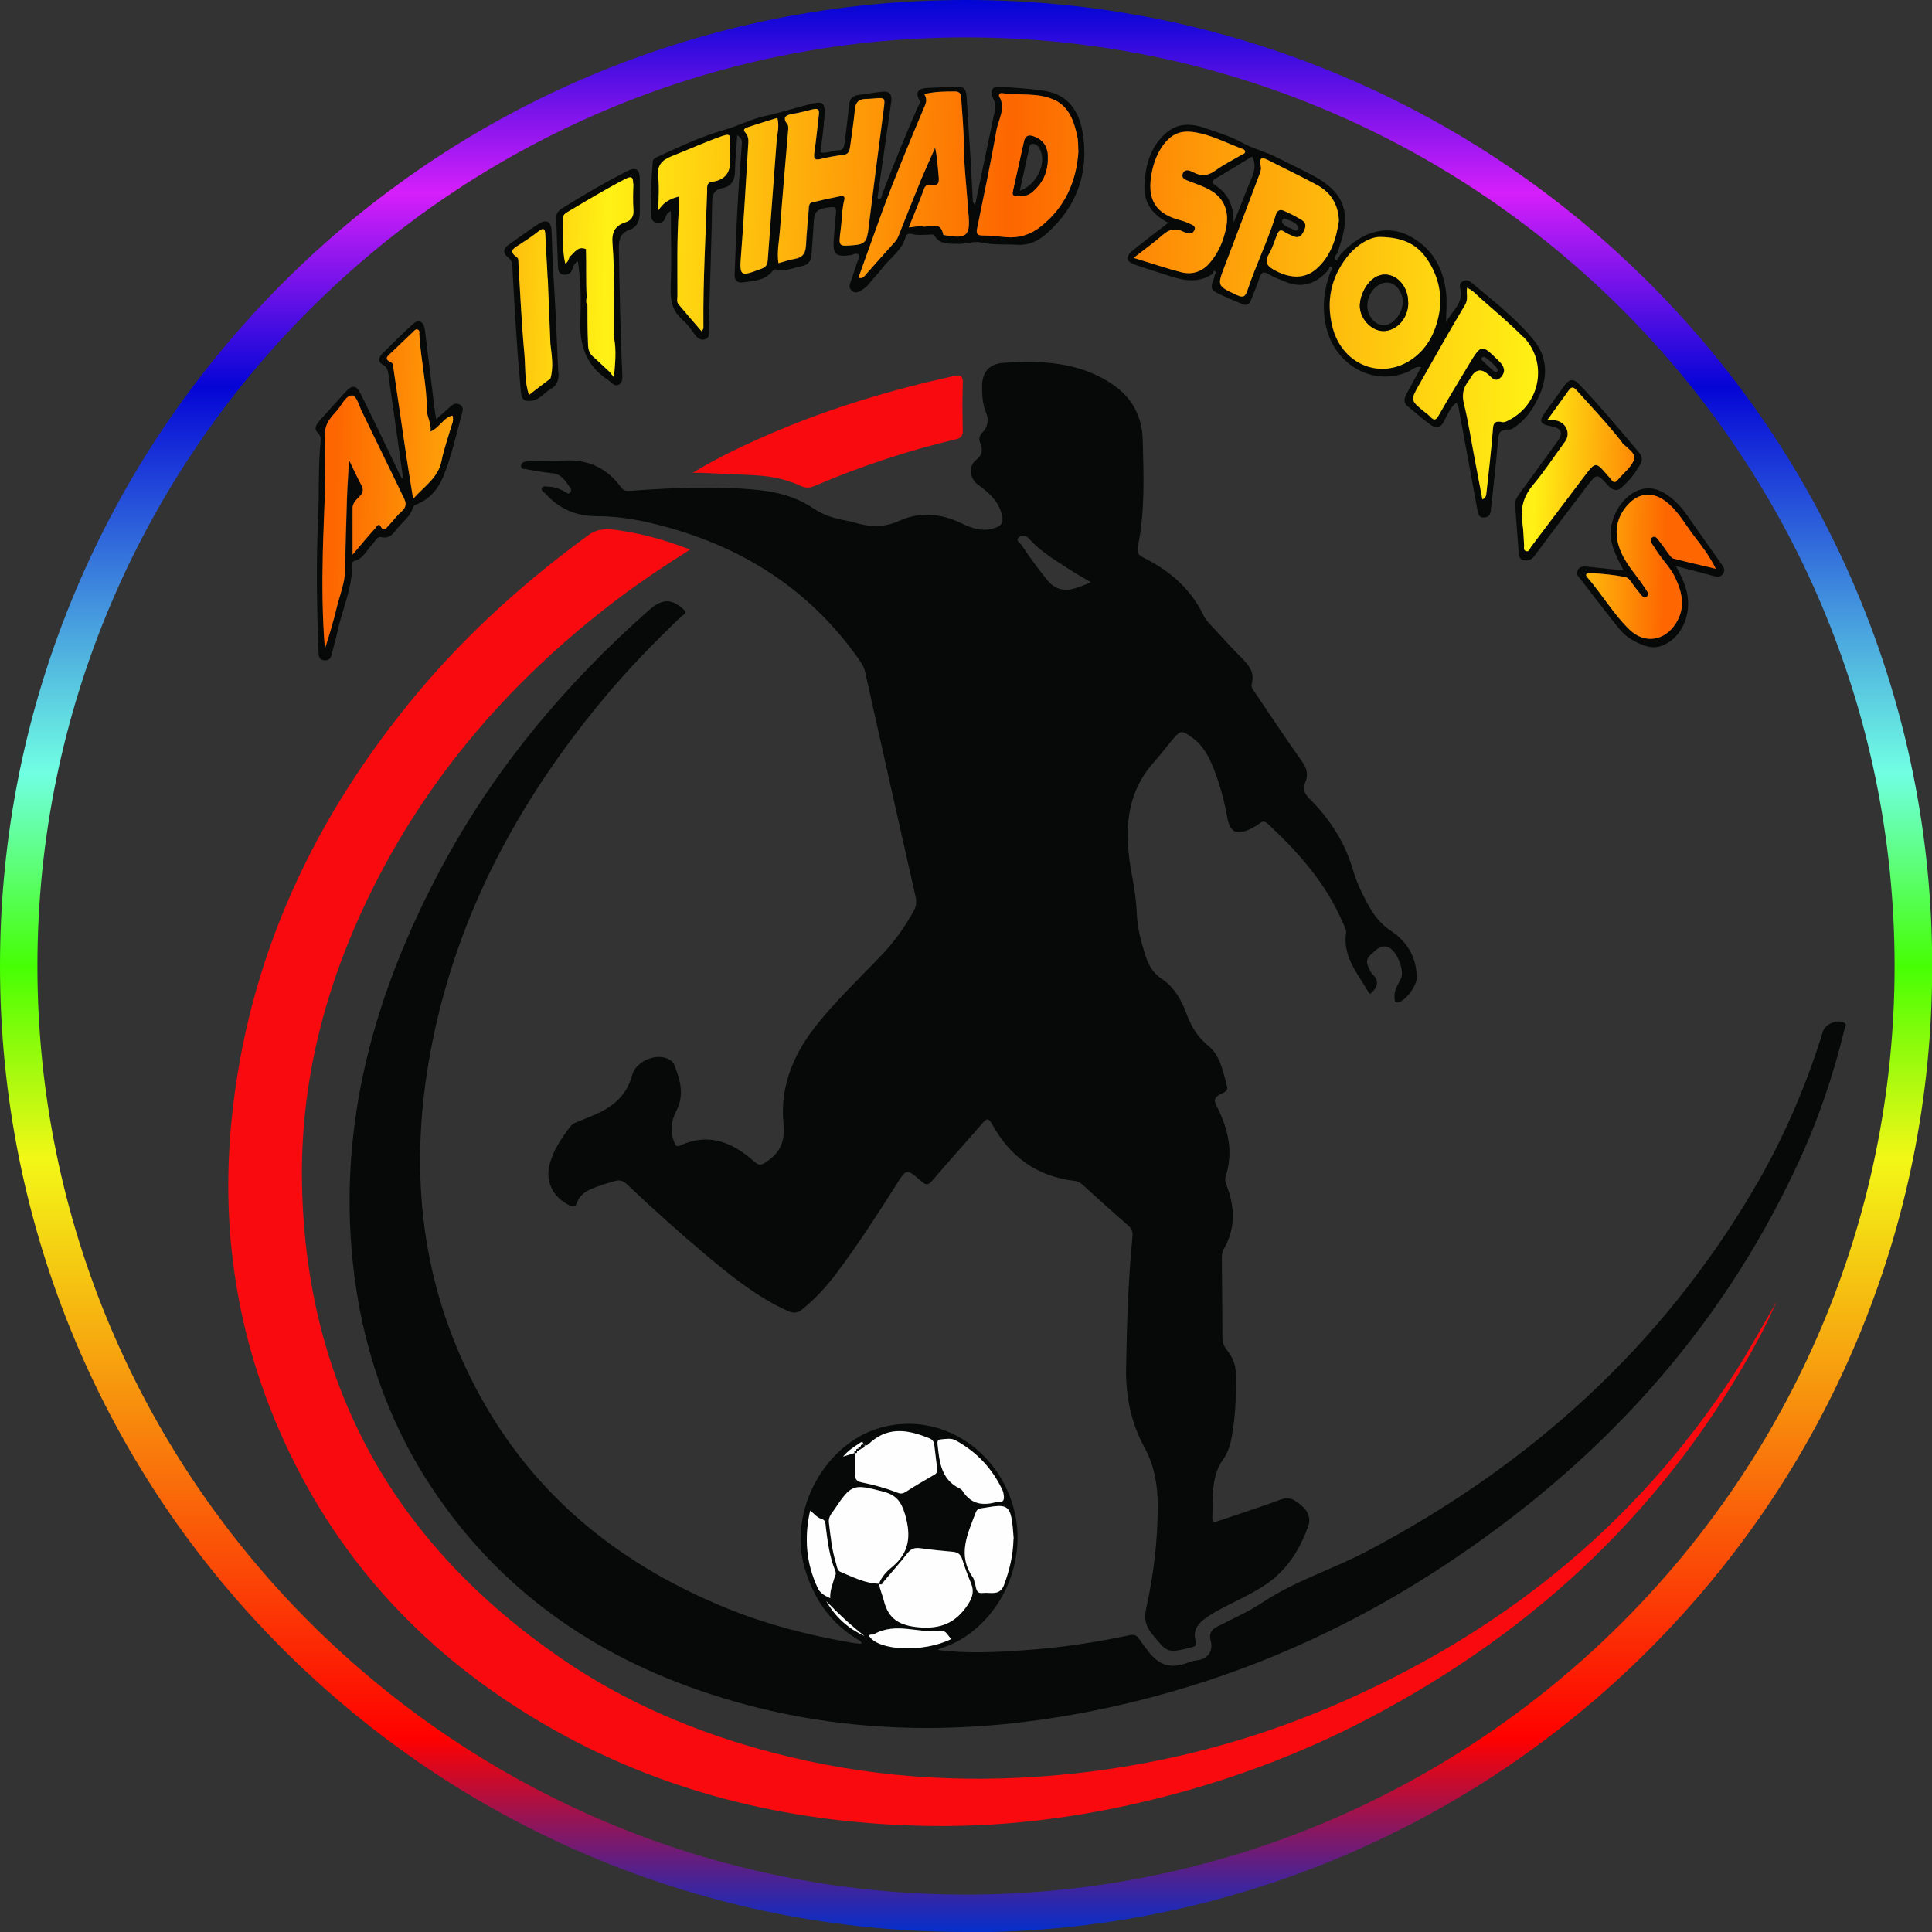 <?xml version="1.0" encoding="UTF-8"?>
<svg xmlns="http://www.w3.org/2000/svg" version="1.1" xmlns:xlink="http://www.w3.org/1999/xlink" viewBox="0 0 1033 1033">
  <rect x="0" y="0" width="1033" height="1033" fill="#333333" stroke="none"/>
  <defs>
    <style>
      .cls-1 {
        fill: url(#linear-gradient-15);
      }

      .cls-2 {
        fill: url(#linear-gradient-13);
      }

      .cls-3 {
        fill: url(#linear-gradient-2);
      }

      .cls-4 {
        fill: #070909;
      }

      .cls-5 {
        fill: url(#linear-gradient-10);
      }

      .cls-6 {
        fill: url(#linear-gradient-12);
      }

      .cls-7 {
        fill: url(#linear-gradient-4);
      }

      .cls-8 {
        fill: url(#linear-gradient-3);
      }

      .cls-9 {
        fill: url(#linear-gradient-5);
      }

      .cls-10 {
        fill: url(#linear-gradient-8);
      }

      .cls-11 {
        fill: url(#linear-gradient-14);
      }

      .cls-12 {
        fill: url(#linear-gradient-7);
      }

      .cls-13 {
        fill: url(#linear-gradient-9);
      }

      .cls-14 {
        fill: url(#linear-gradient-11);
      }

      .cls-15 {
        fill: url(#linear-gradient-6);
      }

      .cls-16 {
        fill: #fefefe;
      }

      .cls-17 {
        fill: url(#linear-gradient);
      }

      .cls-18 {
        fill: #f90a0f;
      }

      .cls-19 {
        fill: url(#New_Gradient_Swatch_1);
      }
    </style>
    <linearGradient id="linear-gradient" x1="183.2" y1="89.2" x2="896" y2="109.4" gradientUnits="userSpaceOnUse">
      <stop offset="0" stop-color="#fd6600"/>
      <stop offset=".2" stop-color="#fff115"/>
      <stop offset=".5" stop-color="#fd6600"/>
      <stop offset=".9" stop-color="#fff115"/>
      <stop offset="1" stop-color="#fd6600"/>
    </linearGradient>
    <linearGradient id="linear-gradient-2" x1="183.5" y1="78.4" x2="896.3" y2="98.5" xlink:href="#linear-gradient"/>
    <linearGradient id="linear-gradient-3" x1="183.2" y1="90.3" x2="896" y2="110.4" xlink:href="#linear-gradient"/>
    <linearGradient id="linear-gradient-4" x1="182.4" y1="118.9" x2="895.2" y2="139.1" xlink:href="#linear-gradient"/>
    <linearGradient id="linear-gradient-5" x1="182.9" y1="98.4" x2="895.7" y2="118.5" xlink:href="#linear-gradient"/>
    <linearGradient id="linear-gradient-6" x1="180.3" y1="193.3" x2="893.1" y2="213.4" xlink:href="#linear-gradient"/>
    <linearGradient id="linear-gradient-7" x1="181.6" y1="146.2" x2="894.4" y2="166.4" xlink:href="#linear-gradient"/>
    <linearGradient id="linear-gradient-8" x1="182.7" y1="107.9" x2="895.5" y2="128" xlink:href="#linear-gradient"/>
    <linearGradient id="linear-gradient-9" x1="183" y1="95.3" x2="895.8" y2="115.5" xlink:href="#linear-gradient"/>
    <linearGradient id="linear-gradient-10" x1="177.8" y1="279" x2="890.6" y2="299.1" xlink:href="#linear-gradient"/>
    <linearGradient id="linear-gradient-11" x1="179.5" y1="220.3" x2="892.3" y2="240.4" xlink:href="#linear-gradient"/>
    <linearGradient id="linear-gradient-12" x1="177.7" y1="283.2" x2="890.5" y2="303.3" xlink:href="#linear-gradient"/>
    <linearGradient id="linear-gradient-13" x1="179.1" y1="232.6" x2="891.9" y2="252.8" xlink:href="#linear-gradient"/>
    <linearGradient id="linear-gradient-14" x1="181.6" y1="144" x2="894.4" y2="164.2" xlink:href="#linear-gradient"/>
    <linearGradient id="linear-gradient-15" x1="181.1" y1="163.8" x2="893.9" y2="183.9" xlink:href="#linear-gradient"/>
    <linearGradient id="New_Gradient_Swatch_1" data-name="New Gradient Swatch 1" x1="516.5" y1="1033" x2="516.5" y2="0" gradientUnits="userSpaceOnUse">
      <stop offset="0" stop-color="#062fcb"/>
      <stop offset=".1" stop-color="#fe0100"/>
      <stop offset=".4" stop-color="#f3f716"/>
      <stop offset=".5" stop-color="#46ff04"/>
      <stop offset=".6" stop-color="#71ffe3"/>
      <stop offset=".8" stop-color="#0505d6"/>
      <stop offset=".9" stop-color="#d61ffa"/>
      <stop offset="1" stop-color="#0005d5"/>
    </linearGradient>
  </defs>
  <!-- Generator: Adobe Illustrator 28.7.0, SVG Export Plug-In . SVG Version: 1.2.0 Build 136)  -->
  <g>
    <g id="Layer_1">
      <g>
        <g>
          <path class="cls-4" d="M732,531c-5.9-10.3-14.2-19.3-12.3-32.4.3-1.7-1.1-3.8-1.9-5.6-8.9-20.8-23.6-37.3-39.9-52.5-1.8-1.6-2.9-1.5-4.6-.1-1.4,1.1-3.1,2-4.7,2.8-7.2,3.6-11,1.9-12.4-6.1-1.6-8.9-3.9-17.5-7.2-25.9-2.5-6.4-5.6-12.5-11.4-16.7-5.8-4.2-6.3-4.2-10.8,1.1-3.1,3.7-6,7.6-9.2,11.2-16.4,17.9-16.5,39.1-12.4,61,1.3,6.7,2.3,13.5,2.6,20.3.3,7.9,2.3,15.5,4.7,22.9,1.6,5,3.9,9.2,8.6,12.3,6.4,4.3,10.3,10.7,13,17.9,2.5,6.9,5.7,12.9,11.9,17.9,6.4,5.1,8,14,10.1,21.9.7,2.7-2.4,3.3-4.1,4.3-2.6,1.6-3.1,2.9-1.6,5.9,6.2,12,9.3,24.6,4.9,38-.6,2,.2,3.6.8,5.3,4.2,11.3,4.5,22.4-1.7,33.2-1.1,1.8-1.1,3.8-1.1,5.8.1,14,.3,28,.3,42,0,3.2,1.6,5.4,3.3,7.6,3,3.9,4,8.2,4,13.1,0,9-.2,18-1.5,26.9-.8,6-1.8,12.2-5.3,17-6.9,9.7-5.3,20.5-5.9,31.2-.2,3.2,1.4,2.6,3.3,1.9,11.2-3.8,22.4-7.4,33.5-11.5,4.9-1.8,8,.8,11.1,3.5,3.2,2.7,4.9,6.4,3.4,10.7-4.6,13.1-11.8,24.2-23.6,31.9-6.3,4.1-13.1,7.3-19.8,10.7-4.5,2.3-8.9,4.6-12.8,7.7-3.6,2.9-5.4,6.5-4,11,.8,2.6,0,3-2.2,3.6-13,3.2-12.8,3.1-21.1-7.1-3.4-4.2-4.4-8-3.2-13.5,4-18.2,6.3-36.8,6.2-55.5,0-10.9-1.9-21.3-7.1-30.8-7.3-13.4-10.1-27.6-9.8-42.8.4-23.3,1.1-46.6,3.4-69.9.3-2.7-.5-4.3-2.4-6-8.1-7.1-16.2-14.4-24.2-21.7-1.3-1.2-2.5-1.9-4.3-2.1-20.1-2.3-34.6-12.9-44.2-30.4-2.1-3.8-3.1-2.7-5.3-.2-8.8,10.2-17.9,20.2-26.7,30.5-2.3,2.7-3.4,2.3-5.8.3-8-7-8-6.8-13.6,2.2-10,15.8-20.1,31.4-31.3,46.4-5.5,7.4-11.6,14.1-18.8,19.9-2.6,2.1-4.7,2.2-7.6.9-16-7.2-29.5-18-42.8-29.1-14.8-12.4-29.2-25.3-43.2-38.6-2.1-2-3.9-2.6-6.6-1.8-4.2,1.2-8.3,2.4-12.3,4.1-3.5,1.5-6.5,3.6-7.8,7.3-1,2.8-2.3,2.5-4.5,1.4-9-4.6-12.9-13.3-9.9-23,2.2-7.1,6.3-13.2,10.8-19,1.2-1.6,2.9-2.1,4.6-2.8,4.9-2.1,9.9-3.8,14.5-6.6,7-4.2,11.8-10,13.9-18.1,1.8-7,12-11.6,18.6-8.9,1.8.7,3.2,1.7,4,3.6,3.2,8.1,5.4,16.1,1,24.5-2.7,5.2-3.4,10.8-1.2,16.4.6,1.5.9,3.2,3.5,2,15.2-7,27.9-1.5,39.3,8.6,2.8,2.5,4.1,2,6.9,0,7.4-5.1,9.7-11.1,8.8-20.4-1.8-18.8,4.7-35.6,16.2-50.6,11-14.3,24.2-26.6,36.6-39.7,6.6-6.9,12-14.6,16.7-23,1.5-2.6,1.8-5,1.1-8-9.1-40.1-18.1-80.2-27-120.3-.5-2.4-1.8-4.2-3.1-6.2-28.1-40.1-67.1-63.3-114.3-73.8-8.7-1.9-17.3-3-26.2-3-10.8,0-20.1-4-27.4-12.2-.7-.8-2.3-1.4-1.8-2.7.6-1.6,2.3-.9,3.5-.9,3.2.1,6.2,1.2,9,2.8.8.4,1.5,1.5,2.6.4.8-.9.7-1.9,0-2.7-2.5-3.5-4.6-7.3-9.7-7.7-4.8-.4-9.6-1.4-14.3-2.2-.9-.1-2.1,0-2.2-1.4-.1-1.4.8-2.2,2-2.5,1.1-.3,2.3-.3,3.4-.4,6.2-.1,12.3,0,18.5-.3,12.5-.5,22.3,4.4,29.6,14.4,1.5,2.1,3.1,1.9,5.1,1.8,22.8-1.6,45.6-2.7,68.4-.4,10.4,1.1,20.4,3.8,29.1,9.7,5.5,3.7,11.3,5.5,17.5,6.6,1.5.3,3,.5,4.4,1,8.3,2.6,16,2.9,24.4-.9,10.8-4.9,22-3.9,32.9,1.3,5.7,2.8,11.7,4.9,18.3,2.5,3.1-1.1,4.4-2.6,3.6-6.3-1.6-7.9-7.1-12.5-13.1-16.9-4.2-3.1-5-9.7-1-12.9,3.4-2.6,4-5.3,2.5-8.9-1-2.4-.7-4.2,1.3-6.2,2.8-2.8,3.2-6.8,1.8-10.2-2-4.6-2.2-9.4-2.2-14.2,0-7.3,3.5-12.1,11.5-12.6,20.2-1.3,40.2-.6,58.1,11.4,10.9,7.3,16,17.7,16.3,29.9.5,18.9,1.3,38-2.6,56.8-.7,3.2.2,4.6,3.1,6.1,14.1,7,25.5,16.9,32.3,31.4.8,1.6,2.1,3,3.3,4.3,5.4,5.9,10.8,11.8,16.4,17.5,4,4,7.5,7.9,5.8,14.2-.6,2.2,1.1,3.7,2.2,5.4,8.1,12,16.1,24.1,24.5,35.9,2.7,3.8,3.7,7.1,1.9,11.4-1.5,3.4-.6,5.9,2.2,8.7,10.9,10.8,19.1,23.5,23.4,38.4,1.8,6.3,4.6,12.1,7.7,17.8,3.1,5.7,6.7,10.7,12.5,14.5,8.7,5.8,13.8,14.2,13.8,25.1,0,4.2-5.5,11.7-9.4,13-2.4.8-2.4-.8-2.5-2.4-.3-3.7,1.6-6.7,3.3-9.8,2.5-4.5-2.3-16.2-7.3-17.4-4-.9-6.3,2.2-8.9,4.5-2.3,2-2.1,4.3-.9,6.7.6,1.2,1.1,2.5,2,3.4,3.6,3.6,3.2,6.9-1.2,10.6ZM583.4,311.4c-3.8-2.3-7.7-4.4-11.4-6.8-7.6-5-15.6-9.6-21.7-16.5-1.8-2.1-4-2.1-5.6-.7-1.8,1.6.7,2.9,1.5,4,4.3,6.5,8.9,12.8,13.8,18.8,4.1,5,8.9,6,14.6,4.4,2.8-.8,5.5-1.9,8.8-3.3Z"/>
          <path class="cls-4" d="M502,882.3c15.6,1.9,30.9,1.1,46.2,0,18.8-1.3,37.4-4.1,55.8-8,2.4-.5,3.7,0,5,1.9,1.5,2.2,3.1,4.3,4.7,6.4,6,8,12.4,9.9,21.7,6.3,1.6-.6,3.1-1,4.8-1.2,5.8-.8,8.6-4.9,7.1-10.7-1-3.7.5-5.7,3.4-7.2,8-4.2,16.5-7.8,24-12.8,17.7-11.8,38.1-18,56.8-27.9,86.5-45.7,156.6-108.8,206.4-193.6,15.6-26.5,27.7-54.6,36.8-84,1.2-4,7.7-6.7,11.3-4.7,1.8,1,.5,2.4.2,3.5-6,25-14.3,49.2-25.2,72.5-41.9,90.2-106.7,160.2-189.2,214.5-56.6,37.3-118.1,63.2-184.7,76.9-69.7,14.3-139,13.9-207.3-8.4-62.3-20.3-113.4-56.1-149.7-111.5-23.6-36-36.8-75.9-41.4-118.6-8.1-75.9,11.9-145.5,47.2-211.6,28.3-52.9,66.2-98.2,111-137.8,7.2-6.3,12.1-6.5,18.9-.2,2,1.9-.7,2.7-1.6,3.6-15.2,14.5-29.8,29.6-43.1,45.8-44,53.4-76,112.8-89.8,181.1-12.2,60.2-8.5,119.2,18,175.3,28.8,61.3,76.7,102.4,138.8,127.8,21.8,8.9,44.5,14.7,67.7,18.7,1.6.3,3.2.3,4.9.5-.3-1.9-1.8-2.1-2.9-2.8-14.4-9-23.1-22-27.7-38.2-8.6-30,10.7-66.2,40.9-74.6,29.1-8.1,59,8.7,69.6,38.6,11.9,33.4-8.2,70.2-37.4,79.4-.6.2-1.1.5-1.7.8ZM462.1,772.9c-1,0-.1-3-2.4-1.4-3,2.1-6.2,3.9-9,7.3,2.6-.8,4.5-1.4,6.4-2,0,3.9,0,7.7,0,11.6,0,2.5,1,3.8,3.7,4.3,6.5,1.2,12.9,3,19.1,5.5,1.8.7,3,.5,4.5-.5,4.6-3,9.3-5.7,14.1-8.5,1.5-.9,2.9-1.5,2.6-3.6-.6-4.4-1.1-8.9-1.6-13.3-.2-1.6-1.2-2.6-2.7-3.2-10.6-4.3-21-6.5-30.9,1.8-1.1.9-2,2.3-3.8,2.1ZM470,846.8c.4,3.1,1.8,6,2.6,9,2.5,10,8.6,13.3,18.8,14.2,11.8,1.1,19.7-2.5,26-12,2.5-3.8,3.7-7.2,1.8-11.5-1.8-4.3-3.4-8.6-4.8-13.1-.8-2.6-2.4-3.6-5.1-3.8-5.8-.5-11.6-1.1-17.3-1.9-2.9-.4-4.9.2-6.8,2.7-3.9,5.1-8.2,10-12.5,14.9-.7.8-1,2.7-2.8,1.4,1.3-3.7,4.1-6.6,6.9-8.9,9.4-7.9,10.2-16.8,7-28.2-2-7-4.8-10.4-11.8-12.2-15.8-4.1-16.8-4.1-26.1,9.8-1.4,2-3.1,3.8-2.8,6.7.9,7.4,1.6,14.9,3.9,22.1.5,1.6.6,3.6,2.2,4.3,6.7,2.8,13.2,6.3,20.7,6.4ZM541.9,822.8c-.3-3.1-.4-6.3-.9-9.4-1.1-7.4-3-8.9-10.4-7.8-2.1.3-4.2.7-6.4,1-1.5.2-2.2,1.1-2.7,2.5-4.2,11.3-9.8,22.6-1.4,34.4.6.9.6,2.2,1.1,3.3.8,2.1.3,5.4,4.1,5,4.1-.5,9.1,1.8,11.4-4.2,3.1-8,5-16.1,5.1-24.7ZM536.6,798.9c0,.2,0-1-.5-2-5.4-11.7-13.8-20.6-25.1-26.7-2.5-1.4-5.2-.7-7.8-.5-1.8.1-2,1.1-1.8,2.7,1,9.4,1.8,18.8,11.9,23.6.6.3,1.1.8,1.5,1.3,4.6,7.3,11.2,8.1,18.7,5.7.3,0,.7,0,1,0,2,.2,2.7-.8,2.2-4ZM433.2,807.7c-3.3,14.5-2.2,28.2,4,41.4,1.3,2.7,3.6,4.1,6.7,5.5-.3-4,1.1-7.1,2.1-10.4.4-1.3,1.3-2.5.6-4.2-3.1-7.6-4.1-15.7-5.1-23.7-.2-1.6,0-3.4-2.1-4-2.5-.7-4-2.8-6.2-4.5ZM508.7,876.3c-2.1-1.6-2.7-4.6-5.5-4.3-11.9,1.5-24.3-4.9-35.9,1.8-.8.5-2-.2-2.7.7,4.6,8.2,29.1,9.3,44.1,1.8ZM462.2,874.7c-7.3-5.7-14.1-11.9-20.4-18.6,4.8,8.4,11.7,14.7,20.4,18.6Z"/>
          <path class="cls-18" d="M368.9,293.9c-14.8,9.3-28.7,18.7-42,28.9-54.9,42.3-99.1,93.6-129.5,156.1-23.8,48.9-37.1,100.6-35.9,155.1,2.3,108,50,191.7,138.4,252.6,34.5,23.8,72.7,39.9,113.2,50.5,49.8,13.1,100.4,16.6,151.6,12.1,51-4.5,100-16.7,147-36.7,89.1-38,162.1-95.8,215.3-177.6,8.2-12.7,15.3-26,23-39-2.9,6.1-5.6,12.3-8.8,18.2-48.3,90.4-119.3,157.6-209.8,204.9-34,17.8-69.7,31.4-106.8,41.1-41.6,10.9-84,16.8-127,16.2-71.1-1-138.9-16.3-201.4-51.4-61.9-34.8-109.9-83.1-141-147.3-27.3-56.4-37.6-116.1-31.4-178.6,8.6-86.9,44-162.1,99.5-228.6,26.8-32,57.6-59.7,91.3-84.3,5.3-3.9,10.8-3.3,15.9-2.6,12.8,1.8,25.3,5.3,38.4,10.3Z"/>
          <path class="cls-4" d="M521.5,108.9c3.5-16.8,7-33.3,10.4-49.8.5-2.3.1-4.5-1-6.7-1.8-3.7-.4-6.3,3.4-6,8.3.5,16.6.9,24.8,2.3,12,2,17.9,10.9,19.7,21.8,3.7,21.5-2.9,40-19.4,54.6-4.2,3.7-9.4,6.1-15,5.8-6.8-.4-13.5.2-20.3-1.3-3.7-.8-7.7,1-11.8.8-4.7-.2-9.6.6-12.7-4.4-.6-1-2.2-.5-3.3-.5-2.8,0-5.6.4-8.4-.3-1.2-.3-3.1-.6-3.7,1.5-1.9,7.2-8.2,11.1-12.4,16.6-2.2,2.9-4.8,5.5-7.1,8.4-1.5,1.9-3.4,3.2-5.4,4.2-1.4.7-2.9.6-4.1-.7-1-1.1-1.2-2.1-.7-3.6,1.6-4.4,2.9-8.8,4.5-13.2.9-2.4,0-3-2.2-2.6-.6.1-1.2.5-1.9.6-8,1.2-9.8-.5-9.1-8.4.4-4.8.7-9.6,1.2-14.4.3-2.7-.8-3.1-3.1-2.8-7.5.9-8.6,2.1-8.9,9.5-.3,5.3-.7,10.6-1.1,15.9-.3,3-1.4,5.3-4.8,6-4.3.9-8.4,2.8-13,2.1-.9-.1-2.1-.7-2.8.3-4,5.4-10.1,5.6-16,6.4-3.3.4-4.6-1.2-4.5-4.3.5-11.8.8-23.6,1.5-35.4.6-11.6,1.5-23.2,2.4-34.8.1-1.9-.7-3.1-2.5-4.2-.4,6.4-1.1,12.6-1.2,18.9,0,5-1.7,8.4-6.8,9.4-4.1.8-5.3,3.1-5.4,7.3-.4,22.8-1.2,45.6-1.9,68.4,0,1.9.7,4.3-1.9,5.1-2.6.8-4.2-.8-5.7-2.8-1.9-2.7-4-5.5-6.4-7.6-5.4-4.7-6.6-10.4-6.3-17.4.5-13.4.1-26.9.1-40.6-2,.4-2.5,2.3-3,3.6-.8,2.3-2.5,2.6-4.2,2.5-2.2,0-3.3-1.9-3.4-3.7-.4-9.7.2-19.3.9-28.9.1-1.7,1.8-2.3,3.1-2.9,11.5-5.3,22.9-10.7,35-14.1,7.5-2.1,14.3-5.8,22-7.5,7.9-1.7,15.6-4.2,23.5-6.2,7.6-2,8.8-1.1,8.2,6.9-.4,6.2-1.4,12.5-2.1,18.8,3.7.6,6.7-1.2,9.9-1.2,2.5,0,2.7-2.1,3-3.9.8-6.6,1.7-13.2,2.3-19.8.3-3.4,1.6-5.3,4.9-5.8,4.4-.6,8.9-1.4,13.3-1.8,3.3-.3,4.9,1.5,4.5,4.9-2.5,17.2-4.9,34.5-7.4,51.7,0,.2.2.5.4.8,1.8.2,1.7-1.4,2-2.3,6-15.8,12.4-31.4,19.1-46.9.5-1.1,1.6-2.2.8-3.7-2.5-4.9.2-6.3,4.5-6.5,5.2-.3,10.3-.3,15.5-.7,3.7-.2,5.1,1.6,5.3,5,.7,11,1.4,21.9,2.1,32.9.4,7.5.8,15,1.2,22.4,0,.9,0,2,1.3,2.8ZM416.4,140.7c3-.8,5.8-1.8,8.8-2.3,4.2-.7,5.7-3.1,5.9-7.1.3-6.5,1-12.9,1.5-19.4.1-1.4,0-3.3,1.8-3.7,5-1.2,10-2.3,15.1-3.3,1.2-.2,2.7-.2,2.1,2-1.3,5.2-1.2,10.5-1.9,15.8-1.2,9.4-1.4,9.1,7.9,8.3,4.4-.4,5.9-2,6.5-6.2,2.7-21.9,5.5-43.9,8.4-65.8.9-7,1.1-7-5.6-6.4-1.2.1-2.3.2-3.5.2-3.6,0-5.8,1.3-6.2,5.4-.6,6.8-1.7,13.5-2.6,20.3-.3,2-.7,3.8-3.4,4.2-4.1.5-8.2,1.2-12.2,2.2-3.6.9-3.9-.4-3.5-3.5,1-6.6,1.6-13.2,2.4-19.8.3-2.5.2-4.1-3.4-3.2-3.4.8-6.7,1.8-10.2,2.3-4,.7-6.2,1.7-3.1,5.9.5.7.4,1.9.3,2.9-1.5,17.9-3.1,35.7-4.4,53.6-.4,5.7-1.7,11.5-.8,17.5ZM576.6,81.4c-.2-3.1,0-5.8-.6-8.4-1.7-8.1-4.4-16-12.6-19.7-8.7-3.9-18.4-2.2-27.6-3.5-1.2-.2-2.2.7-1.6,1.8,3.7,6.4-.5,12.2-1.5,18.1-3.1,17.6-6.8,35.2-10.4,52.7-.5,2.7.4,3.5,3,3.5,4.1,0,8.3.5,12.4.9,7,.6,13.2-1.3,18.6-5.6,13-10.3,19.1-24,20.2-39.9ZM485.9,121.6c2.8-.2,5.1-.9,7.3-.5,3.9.7,9.8-3.3,11.1,4.3,0,.3,1.2.4,1.8.5,10.7,1.8,12.7,0,11.8-10.8,0-.5-.2-1-.2-1.5-.7-12.2-2.3-24.4-2.4-36.7,0-7.8-.8-15.6-1.3-23.4-.1-2,0-4.6-3.3-4.6-5.4,0-10.8,0-16.5,1.4,1.4,2.3,1.2,4,.3,6.2-8.1,19.2-16.1,38.4-23.3,58-4.1,11.3-8.1,22.6-12.2,34,2.5.7,3.2-.9,4.1-1.9,5.2-5.8,10.3-11.7,15.6-17.5.8-.9,1.3-1.9,1.7-2.9,4-10.1,8-20.2,12.1-30.2,2.4-5.7,5-11.3,7.5-17,1.2,5.4,1.4,10.6,1.9,15.6.3,3.1-.2,4.8-3.8,4.3-1.6-.2-3.2-.2-4,2-2.5,6.8-5.3,13.5-8.2,20.7ZM362.9,105.1c0,2.8.1,5.3,0,7.7-1,15.1-.7,30.3-.7,45.4,0,1.5-.5,3.1.5,4.4,4.1,4.9,8.2,9.7,12.4,14.5,1.3-1.3,1-2.3,1-3.2-.2-24,1.2-47.9,2-71.8,0-2.1-.4-4.5,2.7-4.9,8.4-1.2,10.3-6.7,9.4-14.2-.3-2.6,0-5.3.2-8,.1-2.6-.4-3.6-3.4-2.5-9.5,3.3-18.7,7.5-28.1,11.2-5.2,2.1-7.7,5-7,11,.7,5.9.1,11.9.1,17.9,2.6-4.1,5.9-6.2,10.9-7.4ZM415.7,63c-5.1,1.6-10.2,3.1-15.2,4.8-1.4.5-3.9,1-1.9,3.2,1.9,2.2,1.6,4.6,1.4,7.1-1.2,19.1-2.2,38.2-3.7,57.2-1,12.6-.9,12.8,10.8,8.4,2.4-.9,3.2-2.1,3.4-4.6,1.5-21,3.2-42.1,4.7-63.1.3-4.2,1.7-8.5.4-13.1Z"/>
          <path class="cls-4" d="M710.4,144.1c-6.3,7.5-13.9,10.4-23.3,6.5-2.9-1.2-5.9-2.3-8.6-3.9-2.7-1.6-4-1.4-5,1.7-1.3,4.1-3.1,8-4.6,12.1-.9,2.4-2.5,3-4.6,2.1-4.7-2-9.5-3.9-14-6.2-4.8-2.4-1-6.1-.9-9.2.6-.8,1.1-1.8,0-2.3-.6-.3-.9.7-.9,1.4-7.2,5-14.7,4-22.4,1.5-6.1-2-12.4-3.9-18.5-6-6-2.1-6.4-4.3-1.3-8.4,5.9-4.8,12-9.3,18.4-14.3-8.1-4-13-10.2-12.8-19.3.3-10.7,2.9-20.8,11.1-28.3,6.3-5.8,13.8-5.7,21.4-3,6.6,2.3,13.4,4.3,19.4,7.6,6,3.4,12.7,4.9,18.8,8,6.5,3.3,13.1,6.4,19.5,9.8,16.2,8.6,20.4,19.3,14.5,36.7-.5,1.6-1,3.2-1.4,4.7-.9,1.1-2.2,2.1-1.1,4,1.3-.7,1.9-1.8,2.4-3,11.9-13.3,26.2-16.8,39-9.1,10.9,6.5,16.2,16.7,17.7,29.1.6,5.3,0,10.5,0,16,2.9-5.9,9.6-10.1,7.5-18.1-.4-1.5,0-3.1,1.5-3.9,1.4-.7,2.9-.6,4.2.5,11.6,9.7,23.7,19,33.4,30.7,7.7,9.3,8,20,2.9,30.8-2.8,5.9-6.3,11.3-11.7,15.3-1.4,1-2.8,2.3-4.4,2.1-4.9-.4-5.4,2.3-5.7,6.3-1,12.4-2.5,24.8-3.8,37.1-.3,2.5-1.5,3.6-3.9,3.6-2.4,0-2.8-1.7-3.2-3.7-3.3-17.9-6.6-35.8-9.9-53.7-.2-1.3-.3-2.6-1.5-4-3.2,2.7-4.8,6.6-6.6,10.1-1.9,3.8-4.4,3.6-7,1.8-4.3-3.1-8.3-6.6-12.4-10-2.4-2-1.8-4.3-.5-6.7,2.5-4.6,5-9.2,7.8-14.3-3.4-.4-5.2,1.8-7.3,2.7-18.6,7.8-39-3.8-43.6-24.4-2.3-10.1-1.1-19.8,2.4-29.3.7-.8,1.6-1.8.2-2.6-.8-.4-1,.8-1.2,1.5ZM784.3,153.9c-.5,3.5.8,6.1-1.1,9.2-8.4,14-16.3,28.2-24.4,42.4-4.8,8.5-4.8,8.5,2.6,14.6,1.2.9,2.4,1.8,3.4,2.9,1.9,2,3,1.6,4.3-.8,5.2-9.1,10.6-18.1,16-27,6.9-11.4,6.9-11.4,16.4-2,2.6,2.6,3.7,5.3,1.1,8.3-2.9,3.3-4.9.6-7-1.3q-5.4-4.8-9.1,1.3c-.5.9-1,1.8-1.6,2.5-2.8,3.7-3.4,7.4-2.2,12.1,2.3,9.3,3.7,18.8,5.5,28.2,1.4,7.5,2.8,15,4.3,22.7,2.2-1,2-2.5,2.2-3.7,1.2-10.7,2.4-21.4,3.3-32.1.3-3.4-.1-6.7,5.1-5.5,1.1.3,2.6-.5,3.7-1.1,16.9-8.8,20.8-31.1,7.5-44.6-6.9-7-14.4-13.3-21.8-19.8-2.5-2.1-4.6-4.8-8.1-6.4ZM737.5,126.7c-4.7,0-12,3.8-17.5,10.9-8.4,10.9-11,23.2-7.8,36.6,5.4,22.7,29.7,30.4,46.3,14.9,5.6-5.2,8.6-11.8,10.3-18.8,2.8-11.3.6-22.3-6-31.9-4.9-7.1-11.8-11.6-25.3-11.7ZM715.9,118c-.4-9.1-4.6-15.3-11.9-19.2-8.3-4.5-16.8-8.5-25.2-12.8-3.2-1.7-5.9-2.8-4.7,2.8.3,1.2,0,2.7-.5,3.9-6.2,16.4-12.3,32.7-18.6,49.1-4.3,11.2-4.3,11,6.4,16,3.5,1.7,4.6.5,5.6-2.6,4.3-13,10.4-25.4,14.6-38.5.5-1.5,1-5.7,4.9-4,3.3,1.5,6.6,3.1,9.6,5,3,1.9,1.8,4.6.4,7-1.3,2.4-3.3,2.5-5.5,1.4-1.3-.6-2.8-1.2-4-2-2.4-1.8-3.4-.7-4.3,1.6-1.3,3.4-2.4,7-4.2,10.1-2.8,4.8-.6,6.8,3.6,9,7.6,3.9,15.2,4.6,21.6-.9,7.9-6.8,10.8-16.4,12.2-25.9ZM606.1,137.8c9.4,2.8,17.6,5.7,26.1,7.8,5.2,1.2,10.3-.4,14.1-4.5,5.1-5.7,8-12.5,9.4-20,1.7-9.2-2-16.5-10.3-20.4-3-1.4-6.1-2.5-9.2-3.7-2-.8-4.7-1.5-3.7-4.2,1-2.7,3.7-1.7,5.6-.7,4.2,2.3,7.8,2,11.8-.9,4.4-3.2,9.3-5.6,14-8.4.8-.5,2.1-.6,1.9-1.9-.2-1.1-1.4-1.3-2.3-1.6-6.8-2.6-13.4-5.9-20.4-7.7-9.8-2.5-15.9-1.6-21.8,7-2.6,3.9-4.2,8.2-5.2,12.8-3.5,16.2,2.8,23.2,15.2,26.4,2.1.5,4.1,1.4,6,2.3,1,.5,2.1,1.3,1.5,2.8-.6,1.4-1.7,2.1-3.2,1.9-1-.2-1.9-.5-2.8-.9-4.1-2.1-7.5-1.4-10.9,1.6-4.7,4.1-9.8,7.8-15.7,12.4ZM669.3,83.8c-6.6,4-13,7.9-19.3,11.7-1.8,1.1-2.6,2.1-.4,3.4,7.3,4.7,10.1,11.6,10,20.1,3.4-7.9,6.2-15.8,9.5-23.5,1.7-4,2.6-7.7.3-11.8ZM800.8,197.8c0-1.2-6.4-7.2-7.5-7-1.2.2-1.8,1-.7,2,2,1.9,4,3.9,6.2,5.7,1,.8,1.8.5,2-.7ZM692.6,123.3c1.6-.2,2-1.3,1.5-2.1-1.5-2.6-4.4-3.2-6.9-4.2-1.2-.5-2,1.1-1.7,1.8,1.4,2.9,4.8,2.9,7,4.5Z"/>
          <path class="cls-18" d="M370.2,252.9c14.3-8.7,29.1-15.6,44.1-22,30.9-13.1,62.8-22.6,95.5-29.8,4.2-.9,5.1,0,5,4.1-.3,8.3-.2,16.7,0,25,0,2.9-.9,4-3.8,4.7-25.9,6.1-51.1,14.5-75.6,25-2.7,1.1-4.8,1.1-7.5-.2-7.3-3.3-15.1-5-23.1-5.5-10.1-.6-20.3-1-30.4-1.4-1.4,0-2.8,0-4.2,0Z"/>
          <path class="cls-4" d="M215.5,255.6c-1.5-10.8-3.1-21.7-4.6-32.5-1-6.7-1.9-13.4-2.9-20.1-.4-3.2-.1-6.5-3.9-8.4-1.9-1-1.6-3.6,0-5.2,5.5-5.5,11.1-11.1,16.9-16.3,3-2.7,5.6-1.1,6.2,3.4,1.7,13.8,3.4,27.7,5.1,41.5.2,1.8.5,3.6.9,6.1,2.8-2.5,5.3-4.5,7.6-6.7,1.5-1.4,3.1-2.1,5-1.1,2.1,1.1,1.7,3.1,1.2,4.9-3.2,11.4-5.6,23.1-10.1,33.9-2.5,6.2-7.4,12.1-14.5,14.7-.9.3-1.3.9-1.6,1.7-1.4,4.5-5.1,7.2-8,10.6-2.4,2.8-4.1,6.2-9,5.1-2.2-.5-3.3,2.4-4.8,3.9-3,3.1-4.7,7.6-9.5,8.8-1,.3-1.2.9-1.2,1.8.2,13.1-5.7,24.9-8.2,37.4-.7,3.6-1.9,7.1-2.7,10.6-.5,2.3-1.5,3.6-4,3.4-2.6-.2-3-2-3.1-4.2-.9-24.1-1.3-48.3-.2-72.4.6-13.5,0-27,1.3-40.4.2-1.7.1-3.2-1.6-4.8-2.2-2.1-.5-4.6,1.2-6.5,4.5-5.1,9.1-10.2,13.7-15.2,3.6-4,5.8-3.8,8.2,1.1,7,14.1,13.8,28.3,20.6,42.5.4.9.9,1.7,1.3,2.5h1ZM188.5,296.4c4.5-5.3,8.2-9.8,12.1-14.1.7-.8,1.8-3,2.8-1.2,1.9,3.4,3,1.1,4.3-.2,2.4-2.5,4.5-5.4,7.1-7.7,2.7-2.4,2.4-4.6,1-7.4-7.4-15.1-14.6-30.2-22-45.3-1.6-3.3-3.1-8.9-5.1-9.1-3.5-.4-5.6,4.6-7.9,7.4-3.4,4.1-7.3,7-7,14.4.9,20.6-.6,41.3-1.1,61.9-.4,17.2-.3,34.4,1.1,51.7,2.4-7.4,4.6-14.8,6.4-22.3,1.6-6.6,4.3-12.9,4.4-19.9.2-12.8.6-25.6,1-38.4.2-6.3.7-12.7,1.1-20.3,2.5,5.2,4.4,9.3,6.5,13.2,1.3,2.4,1.2,4.2-.8,6.2-1.7,1.7-3.8,3.5-3.8,6.2,0,7.9,0,15.8,0,25ZM230.2,230.7c.5-4.4-1.9-7.7-1.9-11.2-.1-13.7-3.3-27.1-4.1-40.7,0-.9.3-2.2-.9-2.6-1.1-.4-1.8.6-2.5,1.3-3.7,3.5-7.5,7.1-11.2,10.7-1.8,1.8-5.2,3.6-.1,5.8.6.3.7,2.1.9,3.2,2.3,15.4,4.5,30.9,6.8,46.3,1.1,7.3,2.3,14.6,3.7,23.2,6.2-6.9,13.4-11.3,15.2-20.3,1.1-5.7,3.1-11.2,4.7-16.8.6-2.4,2.1-4.6,1.1-7.4-4.8,1.1-6.7,6.3-11.6,8.5Z"/>
          <path class="cls-4" d="M896,302.6c3.6,6.5,6,11.8,6.5,17.7.9,9.3-3.3,20.4-13.2,24.7-5.7,2.5-11,.2-16-2.5-3.9-2.1-6.9-5.3-9.5-8.7-6.3-8-12.5-16-18.6-24-1.1-1.4-2.7-2.7-1.7-4.8,1.1-2.3,3.1-2.2,5.2-2,6.3.6,12.5,1.3,19.4,2-2.8-5.4-5.5-10.3-6.6-16-2-10.2,4.9-23.3,14.6-26.9,6.1-2.3,11.5-.4,16.4,3.3,3.5,2.6,6.5,5.8,9,9.3,6.4,9.1,12.8,18.2,19.2,27.3,1,1.4,2,2.9.5,4.9-1.5,1.9-3,1.6-4.9,1.1-6.2-1.7-12.4-3.3-20.1-5.3ZM917.4,304.1c-3.3-6.8-7.5-12.2-11.6-17.5-4.9-6.4-8.7-13.7-15.4-18.7-6.7-5-13.8-4.5-19.6,1.5-6.9,7.2-8.2,16.2-4.1,25.7,3.2,7.4,8.9,13.1,13.1,19.8.7,1.1,2.3,2.8.8,4-1.8,1.4-2.9-.6-3.9-1.8-1.7-2-3.3-4.1-4.8-6.3-.8-1.1-1.6-2-3-2.3-6.2-1.2-12.5-1.8-18.8-2.1-1.8,0-2.8.7-1.4,2.3,7.9,9.1,14,19.7,22.7,28.1,8,7.6,18.6,5.9,24.6-3.4,5.4-8.5,3.5-16.7-.5-25-2.9-5.8-7.8-10.2-10.9-15.8-.9-1.6-3.1-3.8-1.2-5.2,2.1-1.5,3.3,1.4,4.5,2.8,1.6,1.9,2.9,4.1,4.4,6,.7.9,1.5,2.1,2.4,2.4,7.3,1.9,14.7,3.6,22.8,5.5Z"/>
          <path class="cls-4" d="M810.3,271.6c-.7-3.3.4-5.2,1.8-7.2,6.9-9.4,13.6-18.8,20.5-28.2,3.4-4.6,2.4-7.2-3.3-8.3-6-1.1-6.7-2.7-3-7.7,3.4-4.7,6.9-9.4,10.2-14.1,2.3-3.2,4.6-4,7.7-.8,11.3,11.8,21.7,24.3,32.2,36.7,3.2,3.8.3,6.7-1.3,9.3-2,3.4-4.8,6.3-7.7,9.1-2.6,2.5-5.2,1.9-7.6-.8-5.9-6.6-6-6.6-11.3.4-9.4,12.4-18.9,24.8-28.1,37.3-1.6,2.1-3.4,2.5-5.5,2.3-2.2-.2-2.7-2.1-2.9-4.1-.6-8.3-1.2-16.6-1.8-24.1ZM827.4,224.5c2.2.2,3.3.2,4.4.3,5.5.9,8.2,7,5,11.3-5.7,7.8-11,15.9-17.2,23.3-5.1,6.1-6.8,12.6-5.6,20.2.6,3.9.6,8,.9,11.9,0,1.1-.4,2.6.9,3.1,1.8.7,2.1-1.2,2.8-2.2,9.5-12.5,18.9-25.1,28.4-37.6,6.2-8.1,6.2-8.1,12.7-.4.6.8,1.3,1.5,1.9,2.3,1.1,1.5,2.1,1.3,3.2,0,3.1-3.7,7.5-7,8.9-11.2,1-3-3.8-6-6.4-8.6-.1-.1,0-.3-.2-.5-7.6-9.7-16-18.6-24.3-27.8-1.7-1.9-2.7-1.9-4.2.2-3.5,5-7.2,9.9-11.3,15.7Z"/>
          <path class="cls-4" d="M308.9,139.7c-2.1,1.3-2.4,3-3,4.5-.8,2.1-2.3,2.8-4.3,2.7-2.3-.1-3.1-1.8-3.2-3.8-.4-9-.8-18-1-26.9,0-2.1,1.2-3.6,3.1-4.8,11.4-7.1,23-13.9,35-20,4.5-2.3,6.5-.9,6.6,4.1,0,6,0,12,0,18,0,4.3-1.1,7.8-5.6,9.4-4.8,1.7-5.7,5.3-5.6,10.2.4,22.1.8,44.3,1.8,66.4.1,2.3.4,5.1-1.9,6.2-2.5,1.2-4-1.5-5.9-2.7-11.8-7.7-15.2-18.9-14.6-32.4.4-10.1.3-20.3-1.3-30.8ZM313.2,133.2c.3,10-.3,19.9.8,29.9,0,6.7,0,13.5.3,20.2,0,2.6.3,5.2,2.5,7.2,3.1,2.7,6,5.6,9.1,8.4.8,1,1.5,1.9,2.3,2.9.6-7.5,1.4-14.4,0-21.3-.1-16.8.5-33.6-.8-50.3-.5-5.8,1.2-9.5,6.8-11.3,3.2-1,4.7-3.1,4.4-6.7-.3-4.6-.2-9.3,0-14,.1-3.9-1.2-4.1-4.4-2.4-10.4,5.4-20.5,11.5-30.6,17.5-1.3.8-2.6,1.7-2.5,3.4.2,8-.6,16.1,1.2,24.2,2-.9,1.6-2.9,2.7-3.9,2.4-2.1,4.2-5.6,8.4-3.8Z"/>
          <path class="cls-4" d="M298.6,199.1c.3,3.6-.5,6.9-4,8.8-3.6,2-5.8,5.8-10.5,6.4-4.4.6-5.3-1.4-5.6-4.8-.8-9.6-1.7-19.2-2.3-28.8-.9-12.9-1.6-25.9-2.3-38.8-.1-1.8-.8-3.1-2.2-4.2-3.2-2.6-2.5-5,.6-7.1,5.2-3.6,10.2-7.4,15.5-10.8,4.3-2.8,6.9-1.5,7.1,3.7.4,7.3.4,14.6.9,21.9,1.2,17.9,1.9,35.9,2.7,53.8ZM294.2,202.2c1.8-6.1.7-12.3,0-18.5-.5-11.6-.9-23.2-1.4-34.8-.3-7.6-.9-15.2-1.2-22.9-.1-3.4-.6-4.8-4-2.1-3.2,2.6-6.7,4.8-10.2,7.1-2.9,1.8-5.6,3.4-1.1,6.5,1.2.8.8,2.5.9,3.8,1,16.1,1.7,32.1,3.2,48.2.6,7,0,14.2,2.4,21.7,4-3.1,7.7-6,11.5-8.8Z"/>
          <path class="cls-4" d="M734.1,51.1c-.3.4-.7.6-1.2.2-.2-.2-.3-.5-.5-.8.4,0,.9-.1,1.3,0,.1,0,.2.4.3.7Z"/>
          <path class="cls-16" d="M470,846.8c-7.5-.2-14-3.6-20.7-6.4-1.6-.7-1.8-2.7-2.2-4.3-2.3-7.2-3-14.7-3.9-22.1-.3-2.9,1.4-4.7,2.8-6.7,9.3-13.9,10.2-13.9,26.1-9.8,7,1.8,9.7,5.2,11.8,12.2,3.3,11.4,2.5,20.4-7,28.2-2.8,2.3-5.6,5.2-6.9,8.9h.1Z"/>
          <path class="cls-16" d="M469.9,846.8c1.8,1.2,2.2-.7,2.8-1.4,4.2-4.9,8.5-9.8,12.5-14.9,1.9-2.4,3.8-3.1,6.8-2.7,5.8.8,11.5,1.4,17.3,1.9,2.6.2,4.2,1.2,5.1,3.8,1.4,4.4,3,8.8,4.8,13.1,1.8,4.3.7,7.7-1.8,11.5-6.3,9.5-14.3,13-26,12-10.2-.9-16.3-4.2-18.8-14.2-.7-3-2.1-5.9-2.6-9,0,0-.1,0-.1,0Z"/>
          <path class="cls-16" d="M462.1,772.9c1.7.2,2.7-1.1,3.8-2.1,9.9-8.3,20.3-6.1,30.9-1.8,1.5.6,2.5,1.6,2.7,3.2.6,4.4,1,8.9,1.6,13.3.3,2.2-1.1,2.8-2.6,3.6-4.7,2.7-9.5,5.5-14.1,8.5-1.6,1-2.8,1.2-4.5.5-6.2-2.4-12.6-4.2-19.1-5.5-2.7-.5-3.7-1.9-3.7-4.3,0-3.9,0-7.7,0-11.6h-.1c.4.1.8.1,1.2.1,0-.4,0-.8,0-1.2,0,0,0,0,0,0,.4,0,.8,0,1.2,0,0-.4,0-.8,0-1.2h0c.4.2.7.7,1.2.2.5-.5,0-.8,0-1.2h-.1c1.5,1.4,1.8.2,2.1-1h0Z"/>
          <path class="cls-16" d="M541.9,822.8c-.2,8.6-2.1,16.7-5.1,24.7-2.3,6-7.3,3.7-11.4,4.2-3.8.5-3.3-2.9-4.1-5-.4-1.1-.4-2.4-1.1-3.3-8.4-11.9-2.9-23.1,1.4-34.4.5-1.4,1.2-2.3,2.7-2.5,2.1-.3,4.3-.7,6.4-1,7.3-1,9.3.4,10.4,7.8.5,3.1.6,6.3.9,9.4Z"/>
          <path class="cls-16" d="M536.6,798.9c.5,3.2-.2,4.2-2.2,4-.3,0-.7,0-1,0-7.6,2.3-14.1,1.6-18.7-5.7-.3-.5-.9-1-1.5-1.3-10-4.8-10.9-14.2-11.9-23.6-.2-1.6,0-2.6,1.8-2.7,2.6-.2,5.3-.8,7.8.5,11.3,6.2,19.7,15.1,25.1,26.7.5,1,.6,2.2.5,2Z"/>
          <path class="cls-16" d="M433.2,807.7c2.2,1.7,3.7,3.8,6.2,4.5,2.1.6,1.9,2.4,2.1,4,1,8.1,2,16.1,5.1,23.7.7,1.8-.2,2.9-.6,4.2-.9,3.3-2.3,6.5-2.1,10.4-3.1-1.4-5.5-2.8-6.7-5.5-6.2-13.2-7.3-27-4-41.4Z"/>
          <path class="cls-16" d="M508.7,876.3c-15,7.5-39.5,6.4-44.1-1.8.7-.9,1.9-.2,2.7-.7,11.7-6.7,24-.3,35.9-1.8,2.8-.3,3.5,2.7,5.5,4.3Z"/>
          <path class="cls-16" d="M462.2,874.7c-8.8-4-15.6-10.2-20.4-18.6,6.4,6.7,13.1,12.9,20.4,18.6Z"/>
          <path class="cls-16" d="M457.2,776.8c-1.9.6-3.8,1.2-6.4,2,2.8-3.4,6-5.2,9-7.3,2.3-1.6,1.3,1.4,2.4,1.4,0,0,0-.1,0-.1-1.4-1-1.8-.2-2.1,1,0,0,.1,0,.1,0-.8,0-1.4,0-1.1,1.1,0,0,0-.1,0-.1-.9-.2-1.5,0-1.1,1.1,0,0,0,0,0,0-1.1-.3-1.4,0-1.1,1.1,0,0,.1,0,.1,0Z"/>
          <g>
            <path class="cls-17" d="M464,124.9c2.7-21.9,5.5-43.9,8.4-65.8.9-7,1.1-7-5.6-6.4-1.2.1-2.3.2-3.5.2-3.6,0-5.8,1.3-6.2,5.4-.6,6.8-1.7,13.5-2.6,20.3-.3,2-.7,3.8-3.4,4.2-4.1.5-8.2,1.2-12.2,2.2-3.6.9-3.9-.4-3.5-3.5,1-6.6,1.6-13.2,2.4-19.8.3-2.5.2-4.1-3.4-3.2-3.4.8-6.7,1.8-10.2,2.3-4,.7-6.2,1.7-3.1,5.9.5.7.4,1.9.3,2.9-1.5,17.9-3.1,35.7-4.4,53.6-.4,5.7-1.7,11.5-.8,17.5,3-.8,5.8-1.8,8.8-2.3,4.2-.7,5.7-3.1,5.9-7.1.3-6.5,1-12.9,1.5-19.4.1-1.4,0-3.3,1.8-3.7,5-1.2,10-2.3,15.1-3.3,1.2-.2,2.7-.2,2.1,2-1.3,5.2-1.2,10.5-1.9,15.8-1.2,9.4-1.4,9.1,7.9,8.3,4.4-.4,5.9-2,6.5-6.2Z"/>
            <path class="cls-3" d="M563.5,53.3c-8.7-3.9-18.4-2.2-27.6-3.5-1.2-.2-2.2.7-1.6,1.8,3.7,6.4-.5,12.2-1.5,18.1-3.1,17.6-6.8,35.2-10.4,52.7-.5,2.7.4,3.5,3,3.5,4.1,0,8.3.5,12.4.9,7,.6,13.2-1.3,18.6-5.6,13-10.3,19.1-24,20.2-39.9-.2-3.1,0-5.8-.6-8.4-1.7-8.1-4.4-16-12.6-19.7ZM560.2,84.7c0,7.9-3,13.3-8.1,17.8-2.4,2.2-5.3,2.5-8.3,2.4-2,0-2.6-.8-2.1-2.8,2-8.9,3.9-17.8,5.9-26.6,1-4.3,4.3-3,6.6-1.9,4.9,2.3,6.2,6.9,6,11.1Z"/>
            <path class="cls-8" d="M517.7,113.6c-.7-12.2-2.3-24.4-2.4-36.7,0-7.8-.8-15.6-1.3-23.4-.1-2,0-4.6-3.3-4.6-5.4,0-10.8,0-16.5,1.4,1.4,2.3,1.2,4,.3,6.2-8.1,19.2-16.1,38.4-23.3,58-4.1,11.3-8.1,22.6-12.2,34,2.5.7,3.2-.9,4.1-1.9,5.2-5.8,10.3-11.7,15.6-17.5.8-.9,1.3-1.9,1.7-2.9,4-10.1,8-20.2,12.1-30.2,2.4-5.7,5-11.3,7.5-17,1.2,5.4,1.4,10.6,1.9,15.6.3,3.1-.2,4.8-3.8,4.3-1.6-.2-3.2-.2-4,2-2.5,6.8-5.3,13.5-8.2,20.7,2.8-.2,5.1-.9,7.3-.5,3.9.7,9.8-3.3,11.1,4.3,0,.3,1.2.4,1.8.5,10.7,1.8,12.7,0,11.8-10.8,0-.5-.2-1-.2-1.5Z"/>
            <path class="cls-7" d="M387,72.4c-9.5,3.3-18.7,7.5-28.1,11.2-5.2,2.1-7.7,5-7,11,.7,5.9.1,11.9.1,17.9,2.6-4.1,5.9-6.2,10.9-7.4,0,2.8.1,5.3,0,7.7-1,15.1-.7,30.3-.7,45.4,0,1.5-.5,3.1.5,4.4,4.1,4.9,8.2,9.7,12.4,14.5,1.3-1.3,1-2.3,1-3.2-.2-24,1.2-47.9,2-71.8,0-2.1-.4-4.5,2.7-4.9,8.4-1.2,10.3-6.7,9.4-14.2-.3-2.6,0-5.3.2-8,.1-2.6-.4-3.6-3.4-2.5Z"/>
            <path class="cls-9" d="M415.7,63c-5.1,1.6-10.2,3.1-15.2,4.8-1.4.5-3.9,1-1.9,3.2,1.9,2.2,1.6,4.6,1.4,7.1-1.2,19.1-2.2,38.2-3.7,57.2-1,12.6-.9,12.8,10.8,8.4,2.4-.9,3.2-2.1,3.4-4.6,1.5-21,3.2-42.1,4.7-63.1.3-4.2,1.7-8.5.4-13.1Z"/>
            <path class="cls-15" d="M814.3,180.1c-6.9-7-14.4-13.3-21.8-19.8-2.5-2.1-4.6-4.8-8.1-6.4-.5,3.5.8,6.1-1.1,9.2-8.4,14-16.3,28.2-24.4,42.4-4.8,8.5-4.8,8.5,2.6,14.6,1.2.9,2.4,1.8,3.4,2.9,1.9,2,3,1.6,4.3-.8,5.2-9.1,10.6-18.1,16-27,6.9-11.4,6.9-11.4,16.4-2,2.6,2.6,3.7,5.3,1.1,8.3-2.9,3.3-4.9.6-7-1.3q-5.4-4.8-9.1,1.3c-.5.9-1,1.8-1.6,2.5-2.8,3.7-3.4,7.4-2.2,12.1,2.3,9.3,3.7,18.8,5.5,28.2,1.4,7.5,2.8,15,4.3,22.7,2.2-1,2-2.5,2.2-3.7,1.2-10.7,2.4-21.4,3.3-32.1.3-3.4-.1-6.7,5.1-5.5,1.1.3,2.6-.5,3.7-1.1,16.9-8.8,20.8-31.1,7.5-44.6Z"/>
            <path class="cls-12" d="M768.9,170.3c2.8-11.3.6-22.3-6-31.9-4.9-7.1-11.8-11.6-25.3-11.7-4.7,0-12,3.8-17.5,10.9-8.4,10.9-11,23.2-7.8,36.6,5.4,22.7,29.7,30.4,46.3,14.9,5.6-5.2,8.6-11.8,10.3-18.8ZM739.6,177c-6.5,0-13-7.1-12.5-14.3.6-7.5,6.2-16.1,13.6-15.9,6.8.2,12.3,6.9,12.2,15,0,8.4-6.2,15.2-13.4,15.2Z"/>
            <path class="cls-10" d="M704,98.8c-8.3-4.5-16.8-8.5-25.2-12.8-3.2-1.7-5.9-2.8-4.7,2.8.3,1.2,0,2.7-.5,3.9-6.2,16.4-12.3,32.7-18.6,49.1-4.3,11.2-4.3,11,6.4,16,3.5,1.7,4.6.5,5.6-2.6,4.3-13,10.4-25.4,14.6-38.5.5-1.5,1-5.7,4.9-4,3.3,1.5,6.6,3.1,9.6,5,3,1.9,1.8,4.6.4,7-1.3,2.4-3.3,2.5-5.5,1.4-1.3-.6-2.8-1.2-4-2-2.4-1.8-3.4-.7-4.3,1.6-1.3,3.4-2.4,7-4.2,10.1-2.8,4.8-.6,6.8,3.6,9,7.6,3.9,15.2,4.6,21.6-.9,7.9-6.8,10.8-16.4,12.2-25.9-.4-9.1-4.6-15.3-11.9-19.2Z"/>
            <path class="cls-13" d="M645.3,100.7c-3-1.4-6.1-2.5-9.2-3.7-2-.8-4.7-1.5-3.7-4.2,1-2.7,3.7-1.7,5.6-.7,4.2,2.3,7.8,2,11.8-.9,4.4-3.2,9.3-5.6,14-8.4.8-.5,2.1-.6,1.9-1.9-.2-1.1-1.4-1.3-2.3-1.6-6.8-2.6-13.4-5.9-20.4-7.7-9.8-2.5-15.9-1.6-21.8,7-2.6,3.9-4.2,8.2-5.2,12.8-3.5,16.2,2.8,23.2,15.2,26.4,2.1.5,4.1,1.4,6,2.3,1,.5,2.1,1.3,1.5,2.8-.6,1.4-1.7,2.1-3.2,1.9-1-.2-1.9-.5-2.8-.9-4.1-2.1-7.5-1.4-10.9,1.6-4.7,4.1-9.8,7.8-15.7,12.4,9.4,2.8,17.6,5.7,26.1,7.8,5.2,1.2,10.3-.4,14.1-4.5,5.1-5.7,8-12.5,9.4-20,1.7-9.2-2-16.5-10.3-20.4Z"/>
            <path class="cls-5" d="M193.7,220.6c-1.6-3.3-3.1-8.9-5.1-9.1-3.5-.4-5.6,4.6-7.9,7.4-3.4,4.1-7.3,7-7,14.4.9,20.6-.6,41.3-1.1,61.9-.4,17.2-.3,34.4,1.1,51.7,2.4-7.4,4.6-14.8,6.4-22.3,1.6-6.6,4.3-12.9,4.4-19.9.2-12.8.6-25.6,1-38.4.2-6.3.7-12.7,1.1-20.3,2.5,5.2,4.4,9.3,6.5,13.2,1.3,2.4,1.2,4.2-.8,6.2-1.7,1.7-3.8,3.5-3.8,6.2,0,7.9,0,15.8,0,25,4.5-5.3,8.2-9.8,12.1-14.1.7-.8,1.8-3,2.8-1.2,1.9,3.4,3,1.1,4.3-.2,2.4-2.5,4.5-5.4,7.1-7.7,2.7-2.4,2.4-4.6,1-7.4-7.4-15.1-14.6-30.2-22-45.3Z"/>
            <path class="cls-14" d="M230.2,230.7c.5-4.4-1.9-7.7-1.9-11.2-.1-13.7-3.3-27.1-4.1-40.7,0-.9.3-2.2-.9-2.6-1.1-.4-1.8.6-2.5,1.3-3.7,3.5-7.5,7.1-11.2,10.7-1.8,1.8-5.2,3.6-.1,5.8.6.3.7,2.1.9,3.2,2.3,15.4,4.5,30.9,6.8,46.3,1.1,7.3,2.3,14.6,3.7,23.2,6.2-6.9,13.4-11.3,15.2-20.3,1.1-5.7,3.1-11.2,4.7-16.8.6-2.4,2.1-4.6,1.1-7.4-4.8,1.1-6.7,6.3-11.6,8.5Z"/>
            <path class="cls-6" d="M884.5,292.6c-.9-1.6-3.1-3.8-1.2-5.2,2.1-1.5,3.3,1.4,4.5,2.8,1.6,1.9,2.9,4.1,4.4,6,.7.9,1.5,2.1,2.4,2.4,7.3,1.9,14.7,3.6,22.8,5.5-3.3-6.8-7.5-12.2-11.6-17.5-4.9-6.4-8.7-13.7-15.4-18.7-6.7-5-13.8-4.5-19.6,1.5-6.9,7.2-8.2,16.2-4.1,25.7,3.2,7.4,8.9,13.1,13.1,19.8.7,1.1,2.3,2.8.8,4-1.8,1.4-2.9-.6-3.9-1.8-1.7-2-3.3-4.1-4.8-6.3-.8-1.1-1.6-2-3-2.3-6.2-1.2-12.5-1.8-18.8-2.1-1.8,0-2.8.7-1.4,2.3,7.9,9.1,14,19.7,22.7,28.1,8,7.6,18.6,5.9,24.6-3.4,5.4-8.5,3.5-16.7-.5-25-2.9-5.8-7.8-10.2-10.9-15.8Z"/>
            <path class="cls-2" d="M859.8,254.4c.6.8,1.3,1.5,1.9,2.3,1.1,1.5,2.1,1.3,3.2,0,3.1-3.7,7.5-7,8.9-11.2,1-3-3.8-6-6.4-8.6-.1-.1,0-.3-.2-.5-7.6-9.7-16-18.6-24.3-27.8-1.7-1.9-2.7-1.9-4.2.2-3.5,5-7.2,9.9-11.3,15.7,2.2.2,3.3.2,4.4.3,5.5.9,8.2,7,5,11.3-5.7,7.8-11,15.9-17.2,23.3-5.1,6.1-6.8,12.6-5.6,20.2.6,3.9.6,8,.9,11.9,0,1.1-.4,2.6.9,3.1,1.8.7,2.1-1.2,2.8-2.2,9.5-12.5,18.9-25.1,28.4-37.6,6.2-8.1,6.2-8.1,12.7-.4Z"/>
            <path class="cls-11" d="M338.5,98.2c.1-3.9-1.2-4.1-4.4-2.4-10.4,5.4-20.5,11.5-30.6,17.5-1.3.8-2.6,1.7-2.5,3.4.2,8-.6,16.1,1.2,24.2,2-.9,1.6-2.9,2.7-3.9,2.4-2.1,4.2-5.6,8.4-3.8.3,8.5-.1,16.9.4,25.4-.2,1.6-.7,3.1.4,4.5,0,6.7,0,13.5.3,20.2,0,2.6.3,5.2,2.5,7.2,3.1,2.7,6,5.6,9.1,8.4.8,1,1.5,1.9,2.3,2.9.6-7.5,1.4-14.4,0-21.3-.1-16.8.5-33.6-.8-50.3-.5-5.8,1.2-9.5,6.8-11.3,3.2-1,4.7-3.1,4.4-6.7-.3-4.6-.2-9.3,0-14Z"/>
            <path class="cls-1" d="M292.8,148.9c-.3-7.6-.9-15.2-1.2-22.9-.1-3.4-.6-4.8-4-2.1-3.2,2.6-6.7,4.8-10.2,7.1-2.9,1.8-5.6,3.4-1.1,6.5,1.2.8.8,2.5.9,3.8,1,16.1,1.7,32.1,3.2,48.2.6,7,0,14.2,2.4,21.7,4-3.1,7.7-6,11.5-8.8,1.8-6.1.7-12.3,0-18.5-.5-11.6-.9-23.2-1.4-34.8Z"/>
          </g>
          <path class="cls-4" d="M460,773.8c.3-1.2.8-2,2.1-1-.3,1.2-.6,2.3-2.1,1Z"/>
          <path class="cls-4" d="M459,774.8c-.4-1.1.3-1.1,1.1-1.1,0,.4.6.7,0,1.2-.5.5-.8,0-1.2,0Z"/>
          <path class="cls-4" d="M457,776.8c-.3-1.1,0-1.4,1.1-1.1,0,.4,0,.8,0,1.2-.4,0-.8,0-1.2,0Z"/>
          <path class="cls-4" d="M458,775.8c-.4-1.1.2-1.3,1.1-1.1,0,.4,0,.8,0,1.2-.4,0-.8,0-1.2,0Z"/>
          <path class="cls-4" d="M560.2,84.7c0,7.9-3,13.3-8.1,17.8-2.4,2.2-5.3,2.5-8.3,2.4-2,0-2.6-.8-2.1-2.8,2-8.9,3.9-17.8,5.9-26.6,1-4.3,4.3-3,6.6-1.9,4.9,2.3,6.2,6.9,6,11.1ZM545.2,102c9-3.1,14.4-14.3,11-21.8-.8-1.8-1.9-3.2-3.9-3.3-2.1,0-1.9,1.9-2.2,3.2-1.6,7.1-3.1,14.1-4.8,21.8Z"/>
          <path class="cls-4" d="M753,161.8c0,8.4-6.2,15.2-13.4,15.2-6.5,0-13-7.1-12.5-14.3.6-7.5,6.2-16.1,13.6-15.9,6.8.2,12.3,6.9,12.2,15ZM731.1,163.2c-.2,5.3,3.8,10.4,8.3,10.7,4.9.3,10.2-5.6,10.6-11.8.3-5.7-3.5-10.9-8.3-11-5.4-.1-10.4,5.5-10.6,12Z"/>
        </g>
        <path class="cls-19" d="M516.5,1033c-69.7,0-137.4-13.7-201.1-40.6-61.5-26-116.7-63.3-164.2-110.7-47.4-47.4-84.7-102.7-110.7-164.2C13.7,653.9,0,586.2,0,516.5s13.7-137.4,40.6-201.1c26-61.5,63.3-116.7,110.7-164.2,47.4-47.4,102.7-84.7,164.2-110.7C379.2,13.7,446.8,0,516.5,0s137.4,13.7,201.1,40.6c61.5,26,116.7,63.3,164.2,110.7,47.4,47.4,84.7,102.7,110.7,164.2,26.9,63.7,40.6,131.3,40.6,201.1s-13.7,137.4-40.6,201.1c-26,61.5-63.3,116.7-110.7,164.2-47.4,47.4-102.7,84.7-164.2,110.7-63.7,26.9-131.3,40.6-201.1,40.6ZM516.5,20C242.7,20,20,242.7,20,516.5s222.7,496.5,496.5,496.5,496.5-222.7,496.5-496.5S790.3,20,516.5,20Z"/>
      </g>
    </g>
  </g>
</svg>